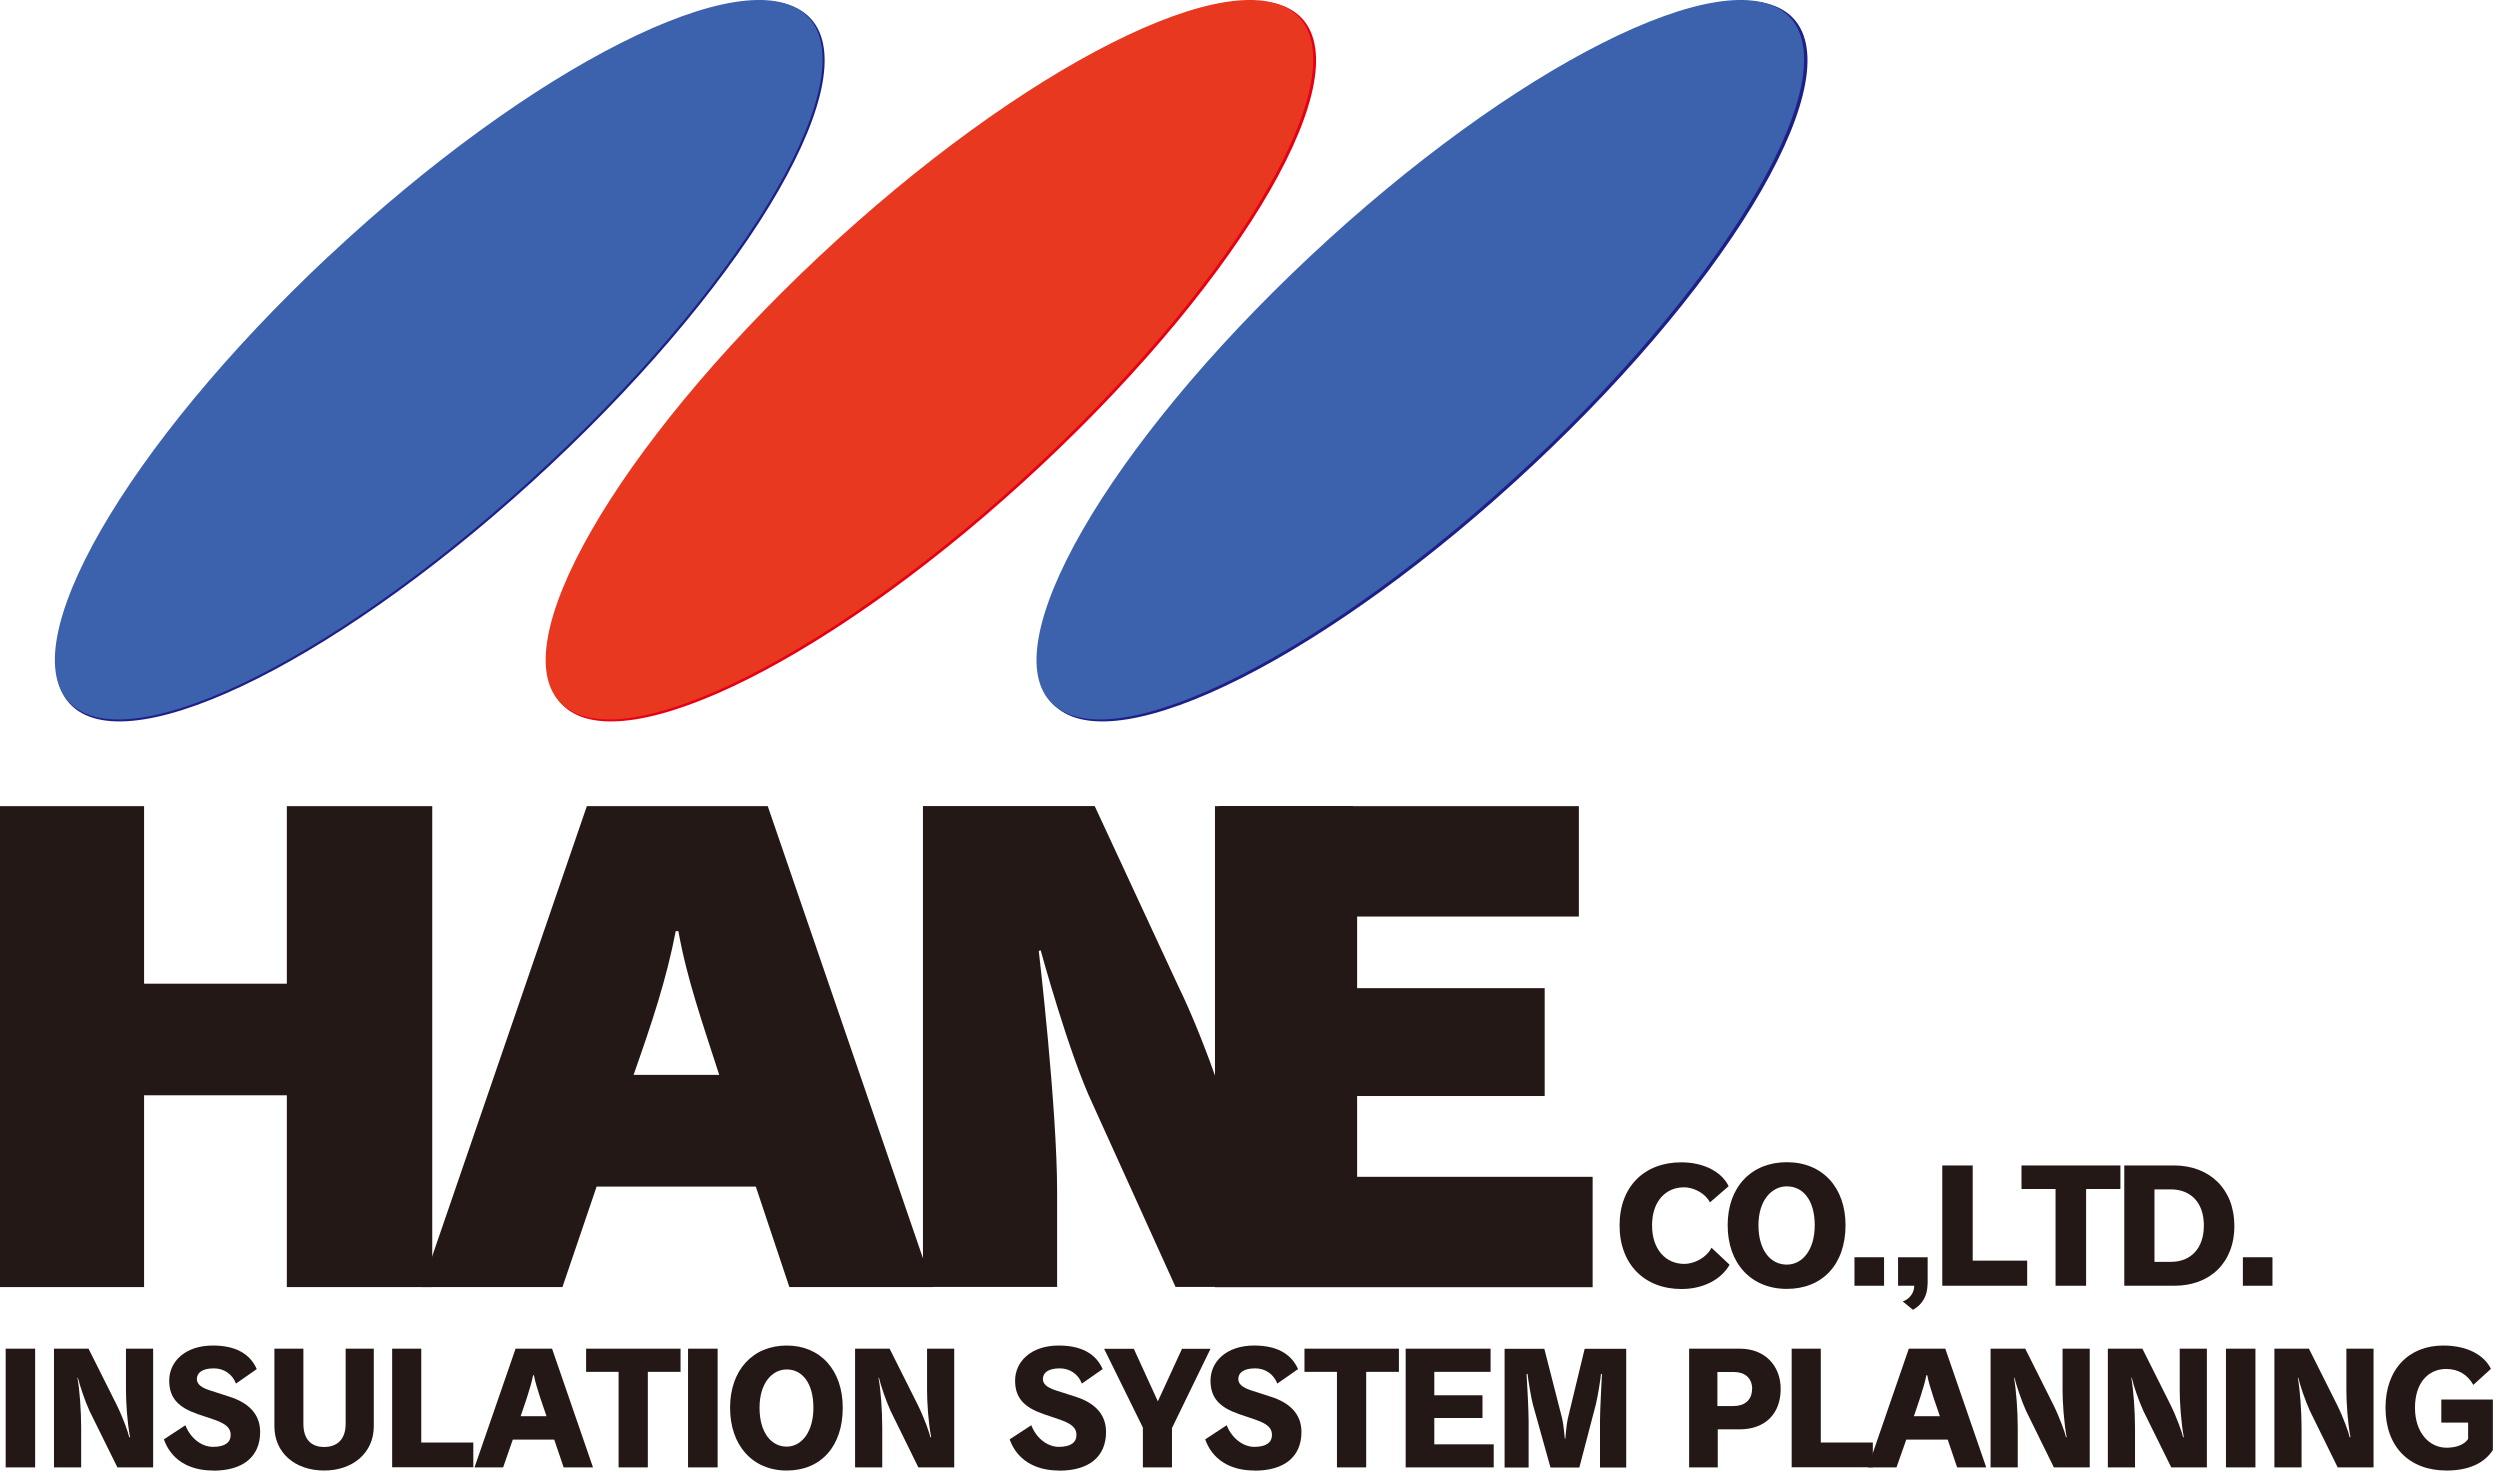 <svg width="207" height="122" viewBox="0 0 207 122" fill="none" xmlns="http://www.w3.org/2000/svg">
<g clip-path="url(#clip0_4117_2427)">
<path d="M27.31 21.33C44.14 5.56 61.88 -3.39 66.93 1.34C71.98 6.07 62.43 22.7 45.6 38.47C28.76 54.25 11.03 63.2 5.98 58.47C0.93 53.74 10.48 37.11 27.31 21.34V21.33Z" fill="#1D2088"/>
<path d="M68 21.33C84.83 5.56 102.57 -3.39 107.62 1.34C112.67 6.07 103.12 22.7 86.29 38.47C69.46 54.25 51.73 63.2 46.68 58.47C41.63 53.74 51.18 37.11 68.01 21.34L68 21.33Z" fill="#E60012"/>
<path d="M108.69 21.33C125.52 5.56 143.26 -3.39 148.31 1.34C153.36 6.07 143.81 22.7 126.98 38.47C110.15 54.25 92.42 63.2 87.37 58.47C82.32 53.74 91.87 37.11 108.7 21.34L108.69 21.33Z" fill="#1D2088"/>
<path d="M139.22 106.73C136.17 106.73 134.1 104.69 134.1 101.46C134.1 98.23 136.17 96.24 139.21 96.24C141.13 96.24 142.6 97.08 143.13 98.22L141.58 99.56C141.25 98.87 140.32 98.31 139.43 98.31C137.94 98.31 136.79 99.44 136.79 101.46C136.79 103.48 137.95 104.65 139.45 104.65C140.33 104.65 141.33 104.1 141.71 103.31L143.21 104.72C142.52 105.94 141.04 106.73 139.23 106.73H139.22Z" fill="#231815"/>
<path d="M150.26 101.45C150.26 103.53 149.21 104.71 147.95 104.71C146.6 104.71 145.6 103.52 145.6 101.45C145.6 99.38 146.7 98.23 147.95 98.23C149.29 98.23 150.26 99.37 150.26 101.45ZM152.81 101.45C152.81 98.31 150.89 96.23 147.95 96.23C145.01 96.23 143.05 98.28 143.05 101.45C143.05 104.62 145 106.72 147.95 106.72C150.9 106.72 152.81 104.69 152.81 101.45Z" fill="#231815"/>
<path d="M156 106.46V104.1H153.55V106.46H156Z" fill="#231815"/>
<path d="M159.61 106.33V104.1H157.16V106.46H158.5C158.5 107.02 158.14 107.55 157.55 107.76L158.39 108.45C159.18 108.03 159.6 107.26 159.6 106.33H159.61Z" fill="#231815"/>
<path d="M160.82 106.46V96.5H163.34V104.38H167.85V106.46H160.82Z" fill="#231815"/>
<path d="M172.73 98.45V106.46H170.2V98.45H167.38V96.5H175.57V98.45H172.73Z" fill="#231815"/>
<path d="M182.48 101.48C182.48 103.4 181.36 104.48 179.77 104.48H178.39V98.48H179.74C181.32 98.48 182.48 99.49 182.48 101.48ZM185 101.48C185 98.42 182.92 96.5 180.01 96.5H175.89V106.46H180.04C182.97 106.46 185.01 104.57 185.01 101.48H185Z" fill="#231815"/>
<path d="M185.71 106.46V104.1H188.16V106.46H185.71Z" fill="#231815"/>
<path d="M23.75 106.57V90.69H11.93V106.57H0V66.75H11.93V81.45H23.75V66.75H35.79V106.57H23.75Z" fill="#231815"/>
<path d="M59.54 89H52.46C53.99 84.66 55.18 81.09 55.95 77.1H56.17C56.88 81.08 58.19 84.76 59.55 89H59.54ZM77.24 106.57L63.57 66.75H48.59L34.91 106.57H46.57L49.4 98.25H62.58L65.36 106.57H77.23H77.24Z" fill="#231815"/>
<path d="M97.34 106.57L90.47 91.41C88.51 87.27 86.17 78.69 86.17 78.69L86.01 78.74C86.01 78.74 87.53 91.71 87.53 98.7V106.56H76.42V66.74H90.64L97.56 81.65C100.06 86.75 102.3 94.11 102.3 94.11L102.57 94.16C102.57 94.16 100.93 80.57 100.93 75.47V66.74H112.04V106.56H97.34V106.57Z" fill="#231815"/>
<path d="M100.6 106.57V66.75H130.73V75.89H112.37V81.82H127.9V90.75H112.37V97.44H131.87V106.58H100.6V106.57Z" fill="#231815"/>
<path d="M27.2 21.23C44 5.48 61.72 -3.46 66.76 1.26C71.8 5.99 62.27 22.59 45.46 38.34C28.65 54.1 10.94 63.03 5.89 58.31C0.85 53.58 10.39 36.98 27.19 21.23H27.2Z" fill="#3D62AD"/>
<path d="M67.83 21.23C84.64 5.48 102.35 -3.46 107.39 1.26C112.43 5.99 102.89 22.59 86.09 38.34C69.28 54.09 51.57 63.03 46.53 58.31C41.49 53.58 51.02 36.98 67.83 21.23Z" fill="#E83820"/>
<path d="M108.47 21.23C125.28 5.48 142.99 -3.46 148.03 1.26C153.07 5.99 143.54 22.59 126.73 38.34C109.92 54.09 92.22 63.03 87.17 58.31C82.13 53.58 91.67 36.98 108.47 21.23Z" fill="#3D62AD"/>
<path d="M0.47 121.5V111.67H2.91V121.5H0.47Z" fill="#231815"/>
<path d="M9.72 121.5L7.4 116.8C7.01 115.94 6.6 114.69 6.45 114.08H6.41C6.6 115.07 6.72 116.82 6.72 118.25V121.5H4.47V111.67H7.33L9.66 116.32C10.18 117.37 10.63 118.65 10.7 119H10.77C10.53 117.77 10.43 116.08 10.43 115.1V111.67H12.68V121.5H9.72Z" fill="#231815"/>
<path d="M17.65 121.76C15.55 121.76 14.14 120.79 13.57 119.18L15.35 118.01C15.79 119.14 16.74 119.8 17.64 119.8C18.64 119.8 19.1 119.42 19.1 118.81C19.1 118.27 18.76 117.92 17.83 117.58L16.35 117.08C14.8 116.54 14.01 115.78 14.01 114.32C14.01 112.73 15.34 111.41 17.62 111.41C19.45 111.41 20.68 112.05 21.26 113.36L19.54 114.56C19.23 113.75 18.51 113.3 17.71 113.3C16.71 113.3 16.3 113.69 16.3 114.19C16.3 114.59 16.64 114.89 17.4 115.13L19.01 115.65C20.54 116.14 21.54 117.05 21.54 118.57C21.54 120.6 20.14 121.77 17.66 121.77L17.65 121.76Z" fill="#231815"/>
<path d="M26.85 121.76C24.39 121.76 22.72 120.26 22.72 118.1V111.67H25.12V117.89C25.12 119.21 25.8 119.81 26.84 119.81C27.88 119.81 28.62 119.22 28.62 117.89V111.67H30.95V118.1C30.95 120.29 29.22 121.76 26.84 121.76H26.85Z" fill="#231815"/>
<path d="M32.47 121.5V111.67H34.88V119.44H39.19V121.49H32.48L32.47 121.5Z" fill="#231815"/>
<path d="M45.26 117.26H43.11C43.29 116.72 43.98 114.81 44.14 113.87H44.21C44.37 114.81 45.08 116.74 45.25 117.26H45.26ZM49.1 121.5L45.71 111.67H42.69L39.29 121.5H41.66L42.46 119.2H45.89L46.67 121.5H49.08H49.1Z" fill="#231815"/>
<path d="M53.64 113.59V121.5H51.22V113.59H48.53V111.67H56.35V113.59H53.64Z" fill="#231815"/>
<path d="M56.97 121.5V111.67H59.42V121.5H56.97Z" fill="#231815"/>
<path d="M67.35 116.56C67.35 118.61 66.34 119.78 65.14 119.78C63.85 119.78 62.89 118.61 62.89 116.56C62.89 114.51 63.94 113.39 65.14 113.39C66.42 113.39 67.35 114.51 67.35 116.56ZM69.78 116.56C69.78 113.46 67.94 111.41 65.14 111.41C62.34 111.41 60.45 113.44 60.45 116.56C60.45 119.68 62.31 121.76 65.14 121.76C67.97 121.76 69.78 119.76 69.78 116.56Z" fill="#231815"/>
<path d="M76.04 121.5L73.73 116.8C73.34 115.94 72.92 114.69 72.78 114.08H72.74C72.93 115.07 73.05 116.82 73.05 118.25V121.5H70.8V111.67H73.66L75.99 116.32C76.51 117.37 76.97 118.65 77.03 119H77.1C76.86 117.77 76.76 116.08 76.76 115.1V111.67H79.01V121.5H76.04Z" fill="#231815"/>
<path d="M87.69 121.76C85.6 121.76 84.17 120.79 83.6 119.18L85.39 118.01C85.83 119.14 86.78 119.8 87.67 119.8C88.68 119.8 89.13 119.42 89.13 118.81C89.13 118.27 88.79 117.92 87.86 117.58L86.39 117.08C84.84 116.54 84.05 115.78 84.05 114.32C84.05 112.73 85.38 111.41 87.66 111.41C89.49 111.41 90.72 112.05 91.3 113.36L89.58 114.56C89.27 113.75 88.55 113.3 87.75 113.3C86.75 113.3 86.35 113.69 86.35 114.19C86.35 114.59 86.69 114.89 87.44 115.13L89.06 115.65C90.59 116.14 91.58 117.05 91.58 118.57C91.58 120.6 90.19 121.77 87.71 121.77L87.69 121.76Z" fill="#231815"/>
<path d="M97.04 118.21V121.5H94.63V118.2L91.42 111.68H93.88L95.87 116.03L97.87 111.68H100.23L97.05 118.22L97.04 118.21Z" fill="#231815"/>
<path d="M103.87 121.76C101.78 121.76 100.36 120.79 99.79 119.18L101.57 118.01C102.02 119.14 102.97 119.8 103.86 119.8C104.86 119.8 105.32 119.42 105.32 118.81C105.32 118.27 104.98 117.92 104.04 117.58L102.57 117.08C101.02 116.54 100.23 115.78 100.23 114.32C100.23 112.73 101.56 111.41 103.84 111.41C105.67 111.41 106.89 112.05 107.48 113.36L105.76 114.56C105.45 113.75 104.73 113.3 103.93 113.3C102.93 113.3 102.53 113.69 102.53 114.19C102.53 114.59 102.87 114.89 103.62 115.13L105.23 115.65C106.76 116.14 107.76 117.05 107.76 118.57C107.76 120.6 106.37 121.77 103.88 121.77L103.87 121.76Z" fill="#231815"/>
<path d="M113.12 113.59V121.5H110.7V113.59H108.01V111.67H115.83V113.59H113.13H113.12Z" fill="#231815"/>
<path d="M116.39 121.5V111.67H123.42V113.59H118.76V115.53H122.75V117.41H118.76V119.59H123.68V121.5H116.39Z" fill="#231815"/>
<path d="M132.48 121.5V117.6C132.48 116.7 132.63 114.11 132.64 113.76H132.56C132.55 114.05 132.3 115.62 132.14 116.27L130.77 121.51H128.38L126.92 116.28C126.79 115.81 126.53 114.25 126.48 113.76H126.4C126.42 114.14 126.57 116.63 126.57 117.64V121.51H124.58V111.68H127.87L129.35 117.47C129.48 118.03 129.55 119.04 129.57 119.12H129.61C129.63 119.04 129.69 118.01 129.81 117.48L131.21 111.68H134.65V121.51H132.48V121.5Z" fill="#231815"/>
<path d="M145.07 115.01C145.07 115.96 144.4 116.42 143.55 116.42H142.2V113.6H143.55C144.41 113.6 145.08 114.04 145.08 115.02L145.07 115.01ZM147.44 115C147.44 113.07 146.12 111.67 144.07 111.67H139.86V121.5H142.23V118.35H144.03C146.15 118.35 147.44 117.07 147.44 115Z" fill="#231815"/>
<path d="M148.35 121.5V111.67H150.76V119.44H155.07V121.49H148.35V121.5Z" fill="#231815"/>
<path d="M160.62 117.26H158.47C158.65 116.72 159.34 114.81 159.5 113.87H159.58C159.74 114.81 160.45 116.74 160.62 117.26ZM164.46 121.5L161.07 111.67H158.05L154.66 121.5H157.03L157.84 119.2H161.27L162.05 121.5H164.46Z" fill="#231815"/>
<path d="M170.06 121.5L167.75 116.8C167.36 115.94 166.95 114.69 166.8 114.08H166.76C166.94 115.07 167.07 116.82 167.07 118.25V121.5H164.82V111.67H167.69L170.02 116.32C170.54 117.37 171 118.65 171.06 119H171.12C170.89 117.77 170.78 116.08 170.78 115.1V111.67H173.03V121.5H170.06Z" fill="#231815"/>
<path d="M179.78 121.5L177.46 116.8C177.07 115.94 176.65 114.69 176.51 114.08H176.47C176.65 115.07 176.78 116.82 176.78 118.25V121.5H174.53V111.67H177.39L179.72 116.32C180.24 117.37 180.69 118.65 180.76 119H180.82C180.59 117.77 180.48 116.08 180.48 115.1V111.67H182.73V121.5H179.77H179.78Z" fill="#231815"/>
<path d="M184.31 121.5V111.67H186.75V121.5H184.31Z" fill="#231815"/>
<path d="M193.56 121.5L191.25 116.8C190.86 115.94 190.44 114.69 190.3 114.08H190.26C190.44 115.07 190.57 116.82 190.57 118.25V121.5H188.32V111.67H191.18L193.51 116.32C194.03 117.37 194.49 118.65 194.55 119H194.62C194.38 117.77 194.28 116.08 194.28 115.1V111.67H196.53V121.5H193.56Z" fill="#231815"/>
<path d="M202.58 121.76C199.46 121.76 197.52 119.77 197.52 116.56C197.52 113.35 199.47 111.41 202.3 111.41C204.26 111.41 205.67 112.17 206.25 113.34L204.79 114.67C204.34 113.85 203.57 113.35 202.55 113.35C201.04 113.35 199.96 114.52 199.96 116.56C199.96 118.6 201.12 119.87 202.58 119.87C203.46 119.87 204.09 119.57 204.36 119.14V117.79H202.14V115.88H206.41V120.06C205.72 121.14 204.42 121.76 202.59 121.76H202.58Z" fill="#231815"/>
</g>
<defs>
<clipPath id="clip0_4117_2427">
<rect width="206.4" height="121.76" fill="white"/>
</clipPath>
</defs>
</svg>
